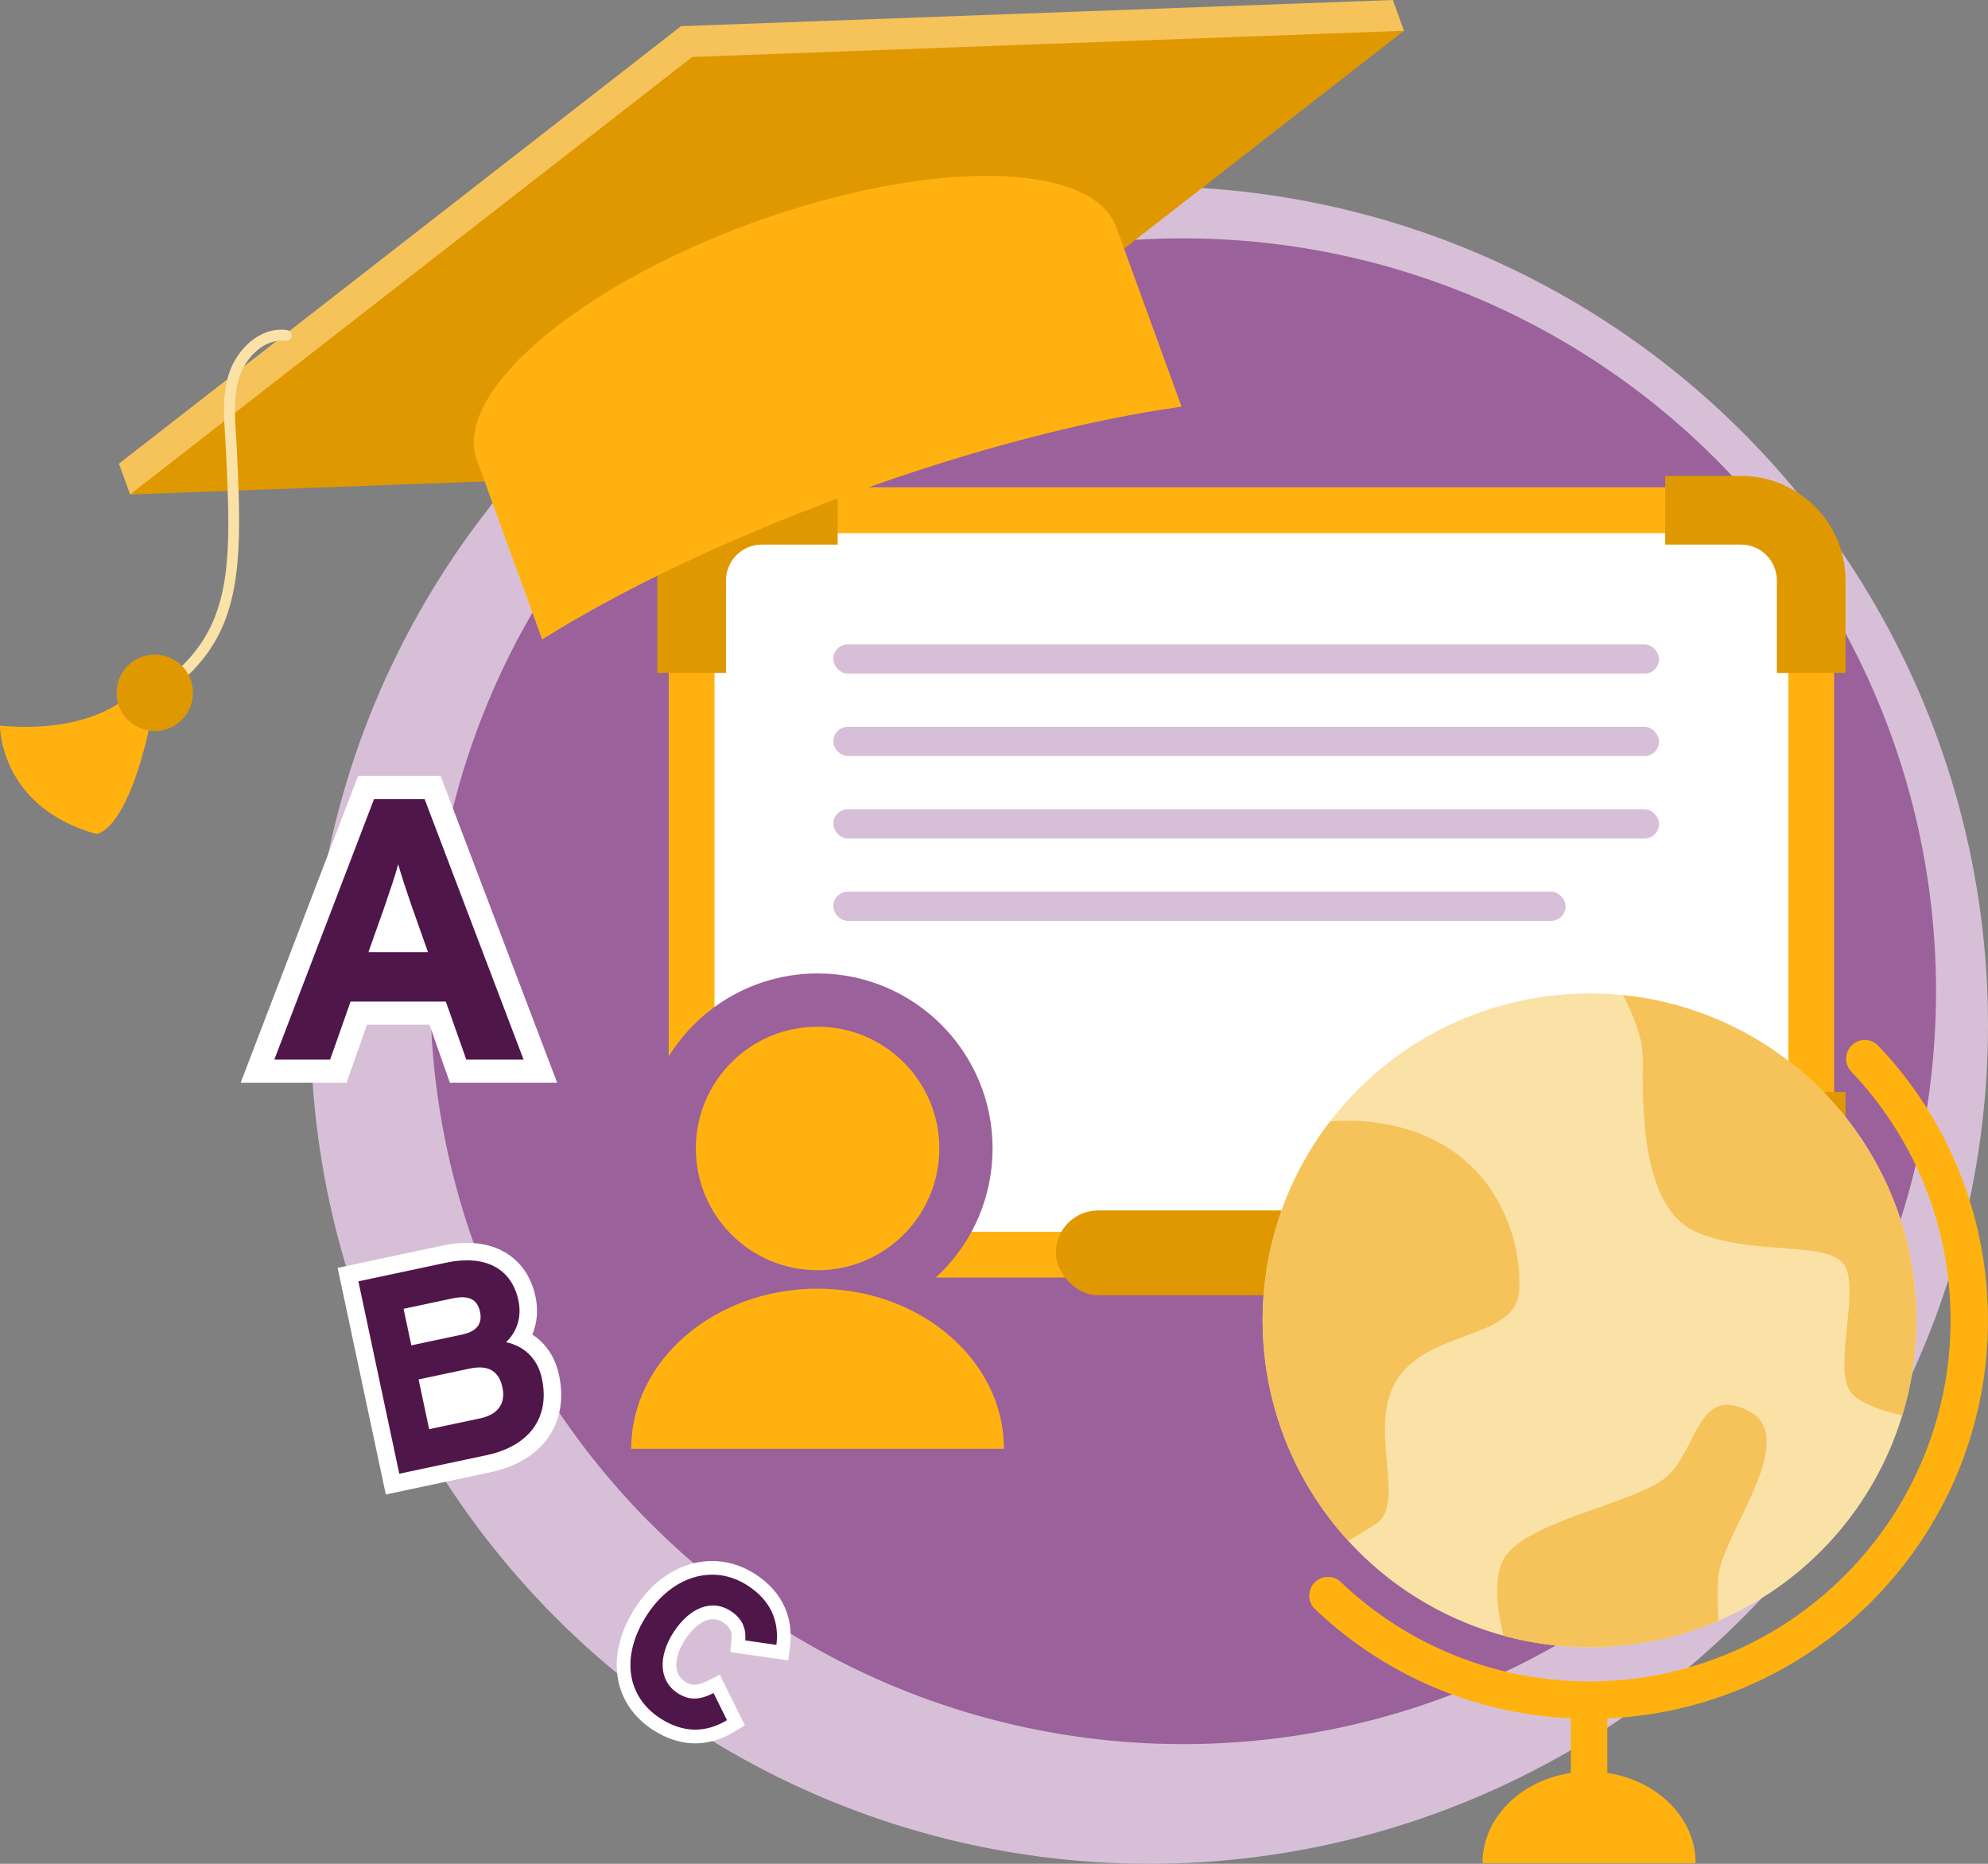 <?xml version="1.0" encoding="UTF-8"?>
<svg id="Layer_2" data-name="Layer 2" xmlns="http://www.w3.org/2000/svg" viewBox="0 0 1600 1500">
  <rect x="0" y="0" width="1600" height="1500" fill="#808080" stroke="none"/>
  <defs>
    <style>
      .cls-1 {
        fill: #fae2a7;
      }

      .cls-2 {
        fill: #9a619b;
      }

      .cls-3 {
        fill: #ffb20f;
      }

      .cls-4 {
        fill: #d7c0d7;
      }

      .cls-5 {
        fill: #fff;
      }

      .cls-6 {
        fill: #f5c35a;
      }

      .cls-7 {
        fill: #4f164a;
      }

      .cls-8 {
        fill: #e09800;
      }
    </style>
  </defs>
  <g id="Layer_1-2" data-name="Layer 1">
    <g>
      <g>
        <circle class="cls-4" cx="925" cy="825" r="675"/>
        <circle class="cls-2" cx="952.25" cy="797.75" r="605.93"/>
      </g>
      <g>
        <g>
          <g>
            <rect class="cls-5" x="556.65" y="410.65" width="901.08" height="599.11" rx="56.51" ry="56.51"/>
            <path class="cls-3" d="M1401.22,1028.18h-788.07c-41.32,0-74.94-33.61-74.94-74.93v-486.1c0-41.32,33.62-74.94,74.94-74.94h788.07c41.32,0,74.94,33.62,74.94,74.94v486.1c0,41.32-33.62,74.93-74.94,74.93ZM613.15,429.08c-21,0-38.08,17.08-38.08,38.08v486.1c0,20.99,17.08,38.07,38.08,38.07h788.07c21,0,38.08-17.08,38.08-38.07v-486.1c0-21-17.08-38.08-38.08-38.08h-788.07Z"/>
          </g>
          <g>
            <path class="cls-8" d="M1340.21,438.29h61.01c15.91,0,28.86,12.95,28.86,28.86v74.42h55.29v-74.42c0-46.4-37.75-84.15-84.15-84.15h-61.01v55.29Z"/>
            <path class="cls-8" d="M584.29,541.58v-74.42c0-15.91,12.95-28.86,28.86-28.86h61.01v-55.29h-61.01c-46.4,0-84.15,37.75-84.15,84.15v74.42h55.29Z"/>
            <path class="cls-8" d="M674.16,982.11h-61.01c-15.91,0-28.86-12.94-28.86-28.86v-74.43h-55.29v74.43c0,46.4,37.75,84.15,84.15,84.15h61.01v-55.29Z"/>
            <path class="cls-8" d="M1430.08,878.82v74.43c0,15.91-12.95,28.86-28.86,28.86h-61.01v55.29h61.01c46.4,0,84.15-37.75,84.15-84.15v-74.43h-55.29Z"/>
          </g>
        </g>
        <rect class="cls-8" x="849.73" y="974.17" width="314.92" height="68.27" rx="34.13" ry="34.13"/>
        <g>
          <rect class="cls-4" x="670.63" y="518.6" width="664.66" height="23.56" rx="11.78" ry="11.78"/>
          <rect class="cls-4" x="670.63" y="584.93" width="664.66" height="23.56" rx="11.78" ry="11.78"/>
          <rect class="cls-4" x="670.63" y="651.27" width="664.66" height="23.56" rx="11.78" ry="11.78"/>
          <rect class="cls-4" x="670.63" y="717.6" width="589.41" height="23.56" rx="11.78" ry="11.78"/>
        </g>
      </g>
      <g>
        <g>
          <circle class="cls-1" cx="1279.29" cy="1062.58" r="263.08"/>
          <path class="cls-6" d="M1306.24,800.86c8.53,16.44,15.91,35.03,15.91,50.19,0,35.95-2.77,121.66,44.24,141.02,47.01,19.36,107.84,5.53,118.9,27.65,11.06,22.12-11.06,85.72,5.53,102.31,8.19,8.19,25.14,13.68,40.21,17.15,7.37-24.24,11.34-49.95,11.34-76.6,0-136.2-103.5-248.22-236.13-261.72Z"/>
          <path class="cls-6" d="M1123.07,906.36c-19.43-4.53-37.04-5.27-52.62-3.75-34.01,44.33-54.24,99.79-54.24,159.98,0,68.31,26.04,130.53,68.72,177.3,7.01-3.48,13.97-8.23,21.54-12.78,27.65-16.59-8.3-80.19,19.36-118.9,27.65-38.71,94.01-30.42,96.78-69.13,2.77-38.71-16.59-113.37-99.54-132.73Z"/>
          <path class="cls-6" d="M1407.87,1135.86c-41.48-22.12-41.48,30.42-66.36,52.54-24.89,22.12-118.9,35.95-132.72,69.13-6.69,16.06-3.67,39.26,1.24,58.91,22.07,6.01,45.29,9.24,69.27,9.24,36.86,0,71.94-7.59,103.78-21.28-.73-12.51-.97-25.27-.09-35.81,2.77-33.18,66.36-110.6,24.89-132.73Z"/>
        </g>
        <g>
          <path class="cls-3" d="M1279.29,1383.29c-82.59,0-161.04-31.33-220.9-88.21-6.03-5.73-6.27-15.26-.54-21.28,5.73-6.02,15.26-6.27,21.28-.54,54.23,51.54,125.31,79.92,200.15,79.92,160.24,0,290.6-130.36,290.6-290.6,0-74.84-28.38-145.92-79.93-200.15-5.73-6.03-5.48-15.56.54-21.28,6.03-5.73,15.56-5.49,21.28.54,56.88,59.85,88.21,138.3,88.21,220.9,0,176.84-143.87,320.71-320.71,320.71Z"/>
          <g>
            <rect class="cls-3" x="1211.23" y="1410.34" width="135.39" height="29.35" rx="14.67" ry="14.67" transform="translate(2703.94 146.09) rotate(90)"/>
            <path class="cls-3" d="M1193.16,1499.5c0-40.69,38.4-73.68,85.76-73.68s85.76,32.99,85.76,73.68h-171.52Z"/>
          </g>
        </g>
      </g>
      <g>
        <g>
          <polygon class="cls-6" points="548.11 21.07 95.72 373.17 104.73 397.94 1130 24.77 1120.99 0 548.11 21.07"/>
          <polygon class="cls-8" points="557.12 45.84 1130 24.77 677.61 376.86 104.73 397.94 557.12 45.84"/>
          <path class="cls-3" d="M685.01,397.2c98.44-35.83,191.61-59.58,265.97-69.9l-52.55-144.38c-19.55-53.72-150.61-55.35-292.72-3.62-142.11,51.73-241.47,137.21-221.91,190.93l52.55,144.38c63.59-39.89,150.23-81.59,248.67-117.42Z"/>
        </g>
        <path class="cls-1" d="M81.42,588.39c-1.63,0-3.19-.9-3.95-2.47-1.06-2.18-.16-4.81,2.02-5.87,107.66-52.54,108.19-99.23,102.29-218.88-.16-3.3-.38-6.62-.59-9.95-1.06-16.38-2.15-33.32,2.77-49.49,5.99-19.71,24.54-39.06,46.99-36.1,2.4.31,4.1,2.52,3.78,4.93-.32,2.4-2.45,4.11-4.93,3.78-17.01-2.21-32.42,13.47-37.43,29.95-4.46,14.65-3.41,30.78-2.41,46.37.21,3.37.43,6.74.6,10.09,6.07,123.06,3.52,173.17-107.21,227.21-.62.3-1.28.45-1.92.45Z"/>
        <g>
          <path class="cls-3" d="M109.08,554.28S82.23,591.24,0,584.05c0,0-.77,65.23,77.41,87.12,0,0,26.4.31,46.25-101.96l-14.58-14.93Z"/>
          <path class="cls-8" d="M146.05,579.57c-12.15,11.87-31.62,11.64-43.48-.51-11.87-12.15-11.63-31.62.51-43.48,12.15-11.87,31.62-11.63,43.48.51,11.87,12.15,11.63,31.62-.51,43.48Z"/>
        </g>
      </g>
      <g>
        <path class="cls-7" d="M368.69,862.1l-16.47-46.71h-63.47l-16.47,46.71h-65.06l87.39-228.25h53.56l86.74,228.25h-66.22ZM331.25,756.92l-9.07-25.6c-.56-1.64-1.13-3.31-1.7-4.99-.56,1.64-1.11,3.28-1.66,4.88l-9.11,25.7h21.53Z"/>
        <path class="cls-5" d="M341.75,643.16l79.65,209.62h-46.11l-16.47-46.71h-76.66l-16.47,46.71h-44.92l80.25-209.62h40.73M296.53,766.24h47.91l-13.47-38.03c-4.19-12.28-8.38-24.85-10.48-32.64-2.1,7.79-6.29,20.36-10.48,32.64l-13.48,38.03M354.6,624.52h-66.4l-4.58,11.97-80.25,209.62-9.69,25.3h85.2l4.39-12.44,12.08-34.27h50.28l12.08,34.27,4.39,12.44h86.33l-9.6-25.26-79.65-209.62-4.57-12.02h0Z"/>
      </g>
      <g>
        <path class="cls-7" d="M315.93,1194.42l-35.84-168.6,77.89-16.56c16.57-3.52,31.35-2.31,42.73,3.51,12.13,6.2,20.23,17.4,23.42,32.4,2.42,11.4.58,22.45-5.05,31.59,12.35,5.81,20.87,16.75,23.94,31.2,7.46,35.08-11.65,61.92-49.87,70.04l-77.22,16.41ZM385.08,1134.59c13.66-2.9,13.63-10.8,12.42-16.48-1.71-8.04-5.32-12.48-18-9.78l-34.26,7.28,5.58,26.27,34.26-7.28ZM370.52,1067.17c10.59-2.25,9.64-6.71,8.95-9.97-.79-3.72-1.69-7.94-13.83-5.36l-32.49,6.91,3.33,15.65,34.04-7.23Z"/>
        <path class="cls-5" d="M359.44,1016.15c30.08-6.39,52.16,3.94,57.8,30.48,2.82,13.27-1.12,25.21-9.97,33.56,13.56,2.9,25.25,12.2,28.87,29.23,6.91,32.52-11.27,54.64-44.45,61.7l-70.34,14.95-32.91-154.84,71-15.09M331.06,1082.75l40.92-8.7c12.83-2.73,16.2-9.69,14.37-18.31-2.07-9.73-8.68-13.64-22.17-10.78l-39.37,8.37,6.25,29.42M345.4,1150.22l41.14-8.74c15.04-3.2,20.43-12.66,17.84-24.83-2.82-13.27-11.31-18.4-26.35-15.21l-41.14,8.74,8.51,40.04M356.51,1002.38l-71,15.09-13.77,2.93,2.93,13.77,32.91,154.84,2.93,13.77,13.77-2.93,70.34-14.95c19.99-4.25,35.76-13.46,45.61-26.64,10.53-14.1,13.88-31.99,9.68-51.75-2.32-10.94-7.3-20.08-14.78-27.2-2.06-1.96-4.31-3.74-6.7-5.32,3.89-9.22,4.85-19.63,2.59-30.28-3.64-17.14-13.01-30-27.1-37.2-12.84-6.56-29.23-7.99-47.4-4.12h0Z"/>
      </g>
      <g>
        <path class="cls-7" d="M528.35,1387.52c-14.81-9.62-23.8-23.38-25.98-39.8-2.16-16.23,2.59-33.87,13.72-51.02,10.81-16.65,25.03-27.92,41.12-32.6,16.14-4.7,33.04-2.09,47.56,7.35,19.5,12.66,28.34,31.01,25.55,53.06l-.7,5.57-35.87-5.18.5-5.23c.78-8.15-2.05-13.85-9.2-18.5-14.67-9.53-29.41,1.73-38.32,15.45-13.6,20.94-7.62,35.38,1.62,41.39,7.36,4.78,13.29,4.7,23.51-.33l4.94-2.43,15.47,31.27-4.34,2.62c-19.36,11.69-39.97,11.14-59.6-1.61Z"/>
        <path class="cls-5" d="M601.78,1276.08c19.62,12.74,25.33,29.97,23.09,47.74l-25.11-3.63c.92-9.55-2.33-17.57-11.69-23.65-15.6-10.13-33.4-2.25-45.95,17.07-12.16,18.73-12.36,38.88,3.24,49.01,9.36,6.08,17.47,5.64,28.95,0l10.78,21.79c-16.69,10.08-34.87,10.74-53.74-1.52-27.2-17.66-31.96-50.34-10.64-83.18,20.56-31.66,53.86-41.3,81.06-23.63M607.79,1266.83c-15.89-10.32-34.4-13.17-52.11-8.02-17.38,5.06-32.67,17.12-44.21,34.89-11.86,18.26-16.9,37.19-14.56,54.75,1.18,8.91,4.23,17.19,9.07,24.62,4.84,7.45,11.36,13.86,19.38,19.07,21.52,13.98,44.16,14.57,65.45,1.71l8.68-5.24-4.5-9.09-10.78-21.79-4.88-9.86-9.87,4.85c-9.29,4.57-13.09,3.89-18.08.65-4.48-2.91-6.78-7.01-7.02-12.52-.28-6.3,2.22-13.84,7.02-21.24,3.62-5.57,16.52-23.03,30.69-13.83,5.42,3.52,7.3,7.26,6.72,13.34l-1.01,10.47,10.41,1.5,25.11,3.63,11.11,1.61,1.41-11.14c1.44-11.43.03-22.06-4.2-31.61-4.67-10.53-12.68-19.53-23.82-26.77h0Z"/>
      </g>
      <g>
        <circle class="cls-2" cx="658" cy="924.29" r="140.86"/>
        <circle class="cls-3" cx="658" cy="924.29" r="98"/>
        <path class="cls-3" d="M508,1166c0-71.17,67.16-128.87,150-128.87s150,57.7,150,128.87h-300Z"/>
      </g>
    </g>
  </g>
</svg>